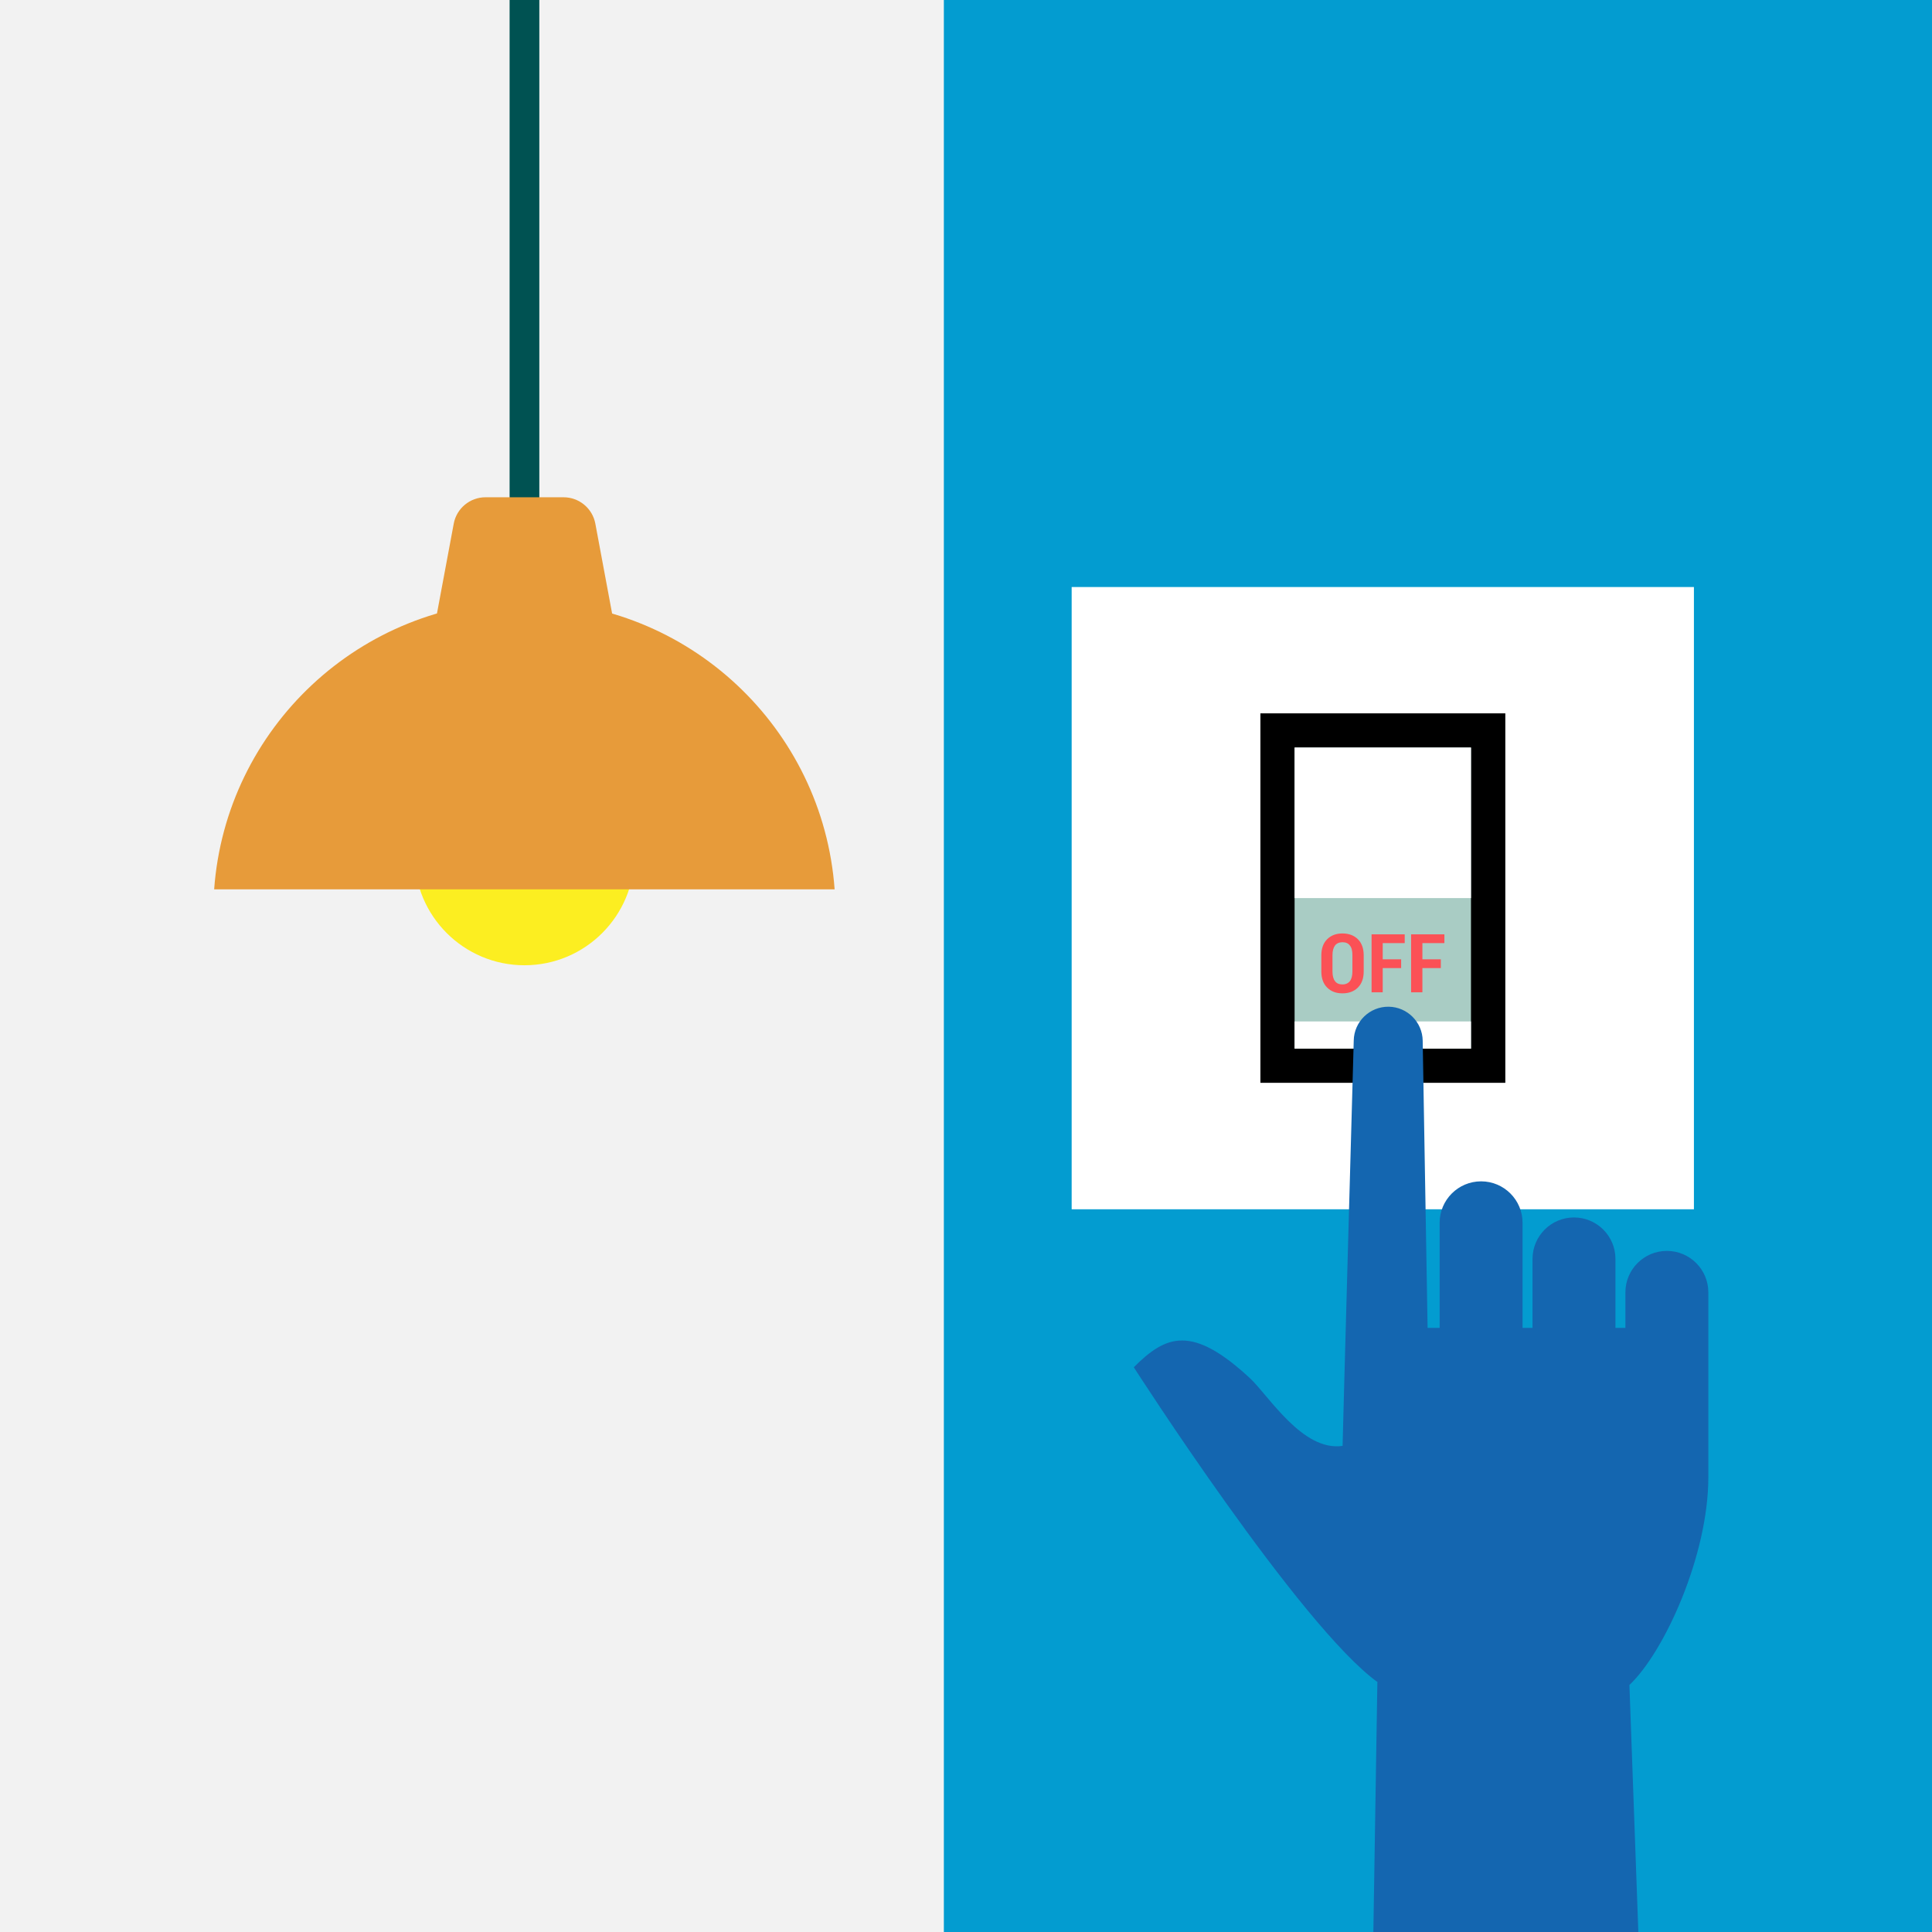 <svg xmlns="http://www.w3.org/2000/svg" width="130" height="130" viewBox="0 0 130 130" fill="none"><path d="M130 0H0V130H130V0Z" fill="#F2F2F2"></path><path d="M130 0H63.51V130H130V0Z" fill="#039CD0"></path><path d="M36.29 0H34.29V42.28H36.29V0Z" fill="#005252"></path><path d="M35.29 64.95C39.377 64.95 42.69 61.637 42.69 57.55C42.69 53.463 39.377 50.15 35.29 50.15C31.203 50.15 27.89 53.463 27.89 57.55C27.89 61.637 31.203 64.95 35.29 64.95Z" fill="#FCEE21"></path><path d="M35.29 40.44C24.24 40.44 15.2 49 14.41 59.84H56.16C55.37 48.99 46.33 40.44 35.28 40.44H35.29Z" fill="#E79B3A"></path><path d="M32.67 33.46C31.62 33.46 30.72 34.21 30.53 35.24L29.3 41.83H41.29L40.06 35.24C39.87 34.21 38.97 33.46 37.92 33.46H32.67Z" fill="#E79B3A"></path><path d="M113.98 39.5H72.11V81.37H113.98V39.5Z" fill="white"></path><path d="M101.29 48H84.81V72.86H101.29V48Z" fill="black"></path><path d="M98.98 50.3H87.11V70.56H98.98V50.3Z" fill="#A9CCC4"></path><path d="M98.98 68.73H87.11V70.56H98.98V68.73Z" fill="white"></path><path d="M98.98 50.3H87.11V60.43H98.98V50.3Z" fill="white"></path><path d="M90.33 62.81C89.9 62.81 89.56 62.94 89.3 63.2C89.04 63.46 88.91 63.82 88.91 64.28V65.37C88.91 65.83 89.04 66.19 89.3 66.45C89.56 66.71 89.9 66.84 90.33 66.84C90.76 66.84 91.11 66.71 91.37 66.45C91.63 66.19 91.76 65.83 91.76 65.37V64.28C91.76 63.82 91.63 63.46 91.37 63.2C91.11 62.94 90.76 62.81 90.33 62.81ZM91 65.37C91 65.66 90.94 65.88 90.83 66.02C90.72 66.16 90.55 66.24 90.33 66.24C90.11 66.24 89.94 66.17 89.83 66.02C89.72 65.88 89.66 65.66 89.66 65.37V64.27C89.66 63.98 89.72 63.77 89.83 63.62C89.94 63.48 90.11 63.4 90.33 63.4C90.55 63.4 90.72 63.47 90.83 63.62C90.95 63.76 91 63.98 91 64.26V65.37Z" fill="#FB5156"></path><path d="M92.29 66.77H93.04V65.14H94.28V64.55H93.04V63.46H94.52V62.87H92.29V66.77Z" fill="#FB5156"></path><path d="M94.95 66.77H95.71V65.14H96.95V64.55H95.71V63.46H97.19V62.87H94.95V66.77Z" fill="#FB5156"></path><path d="M92.68 113.2L92.41 130H110.24L109.64 113.38C111.99 111.16 114.95 104.66 114.95 99.4V86.96C114.95 85.42 113.7 84.17 112.16 84.17C110.62 84.17 109.37 85.42 109.37 86.96V89.35H108.7V84.71C108.7 83.17 107.45 81.92 105.91 81.92C104.37 81.92 103.12 83.17 103.12 84.71V89.35H102.45V82.28C102.45 80.74 101.2 79.49 99.66 79.49C98.12 79.49 96.87 80.74 96.87 82.28V89.35H96.06L95.73 70.02C95.71 68.78 94.7 67.76 93.45 67.74C92.17 67.72 91.11 68.74 91.09 70.02C91.09 70.02 90.33 97.2 90.34 97.29C87.65 97.69 85.36 93.9 84.11 92.74C80.2 89.11 78.45 89.84 76.29 92C76.29 92 87.49 109.45 92.71 113.2H92.68Z" fill="#1466B0"></path></svg>